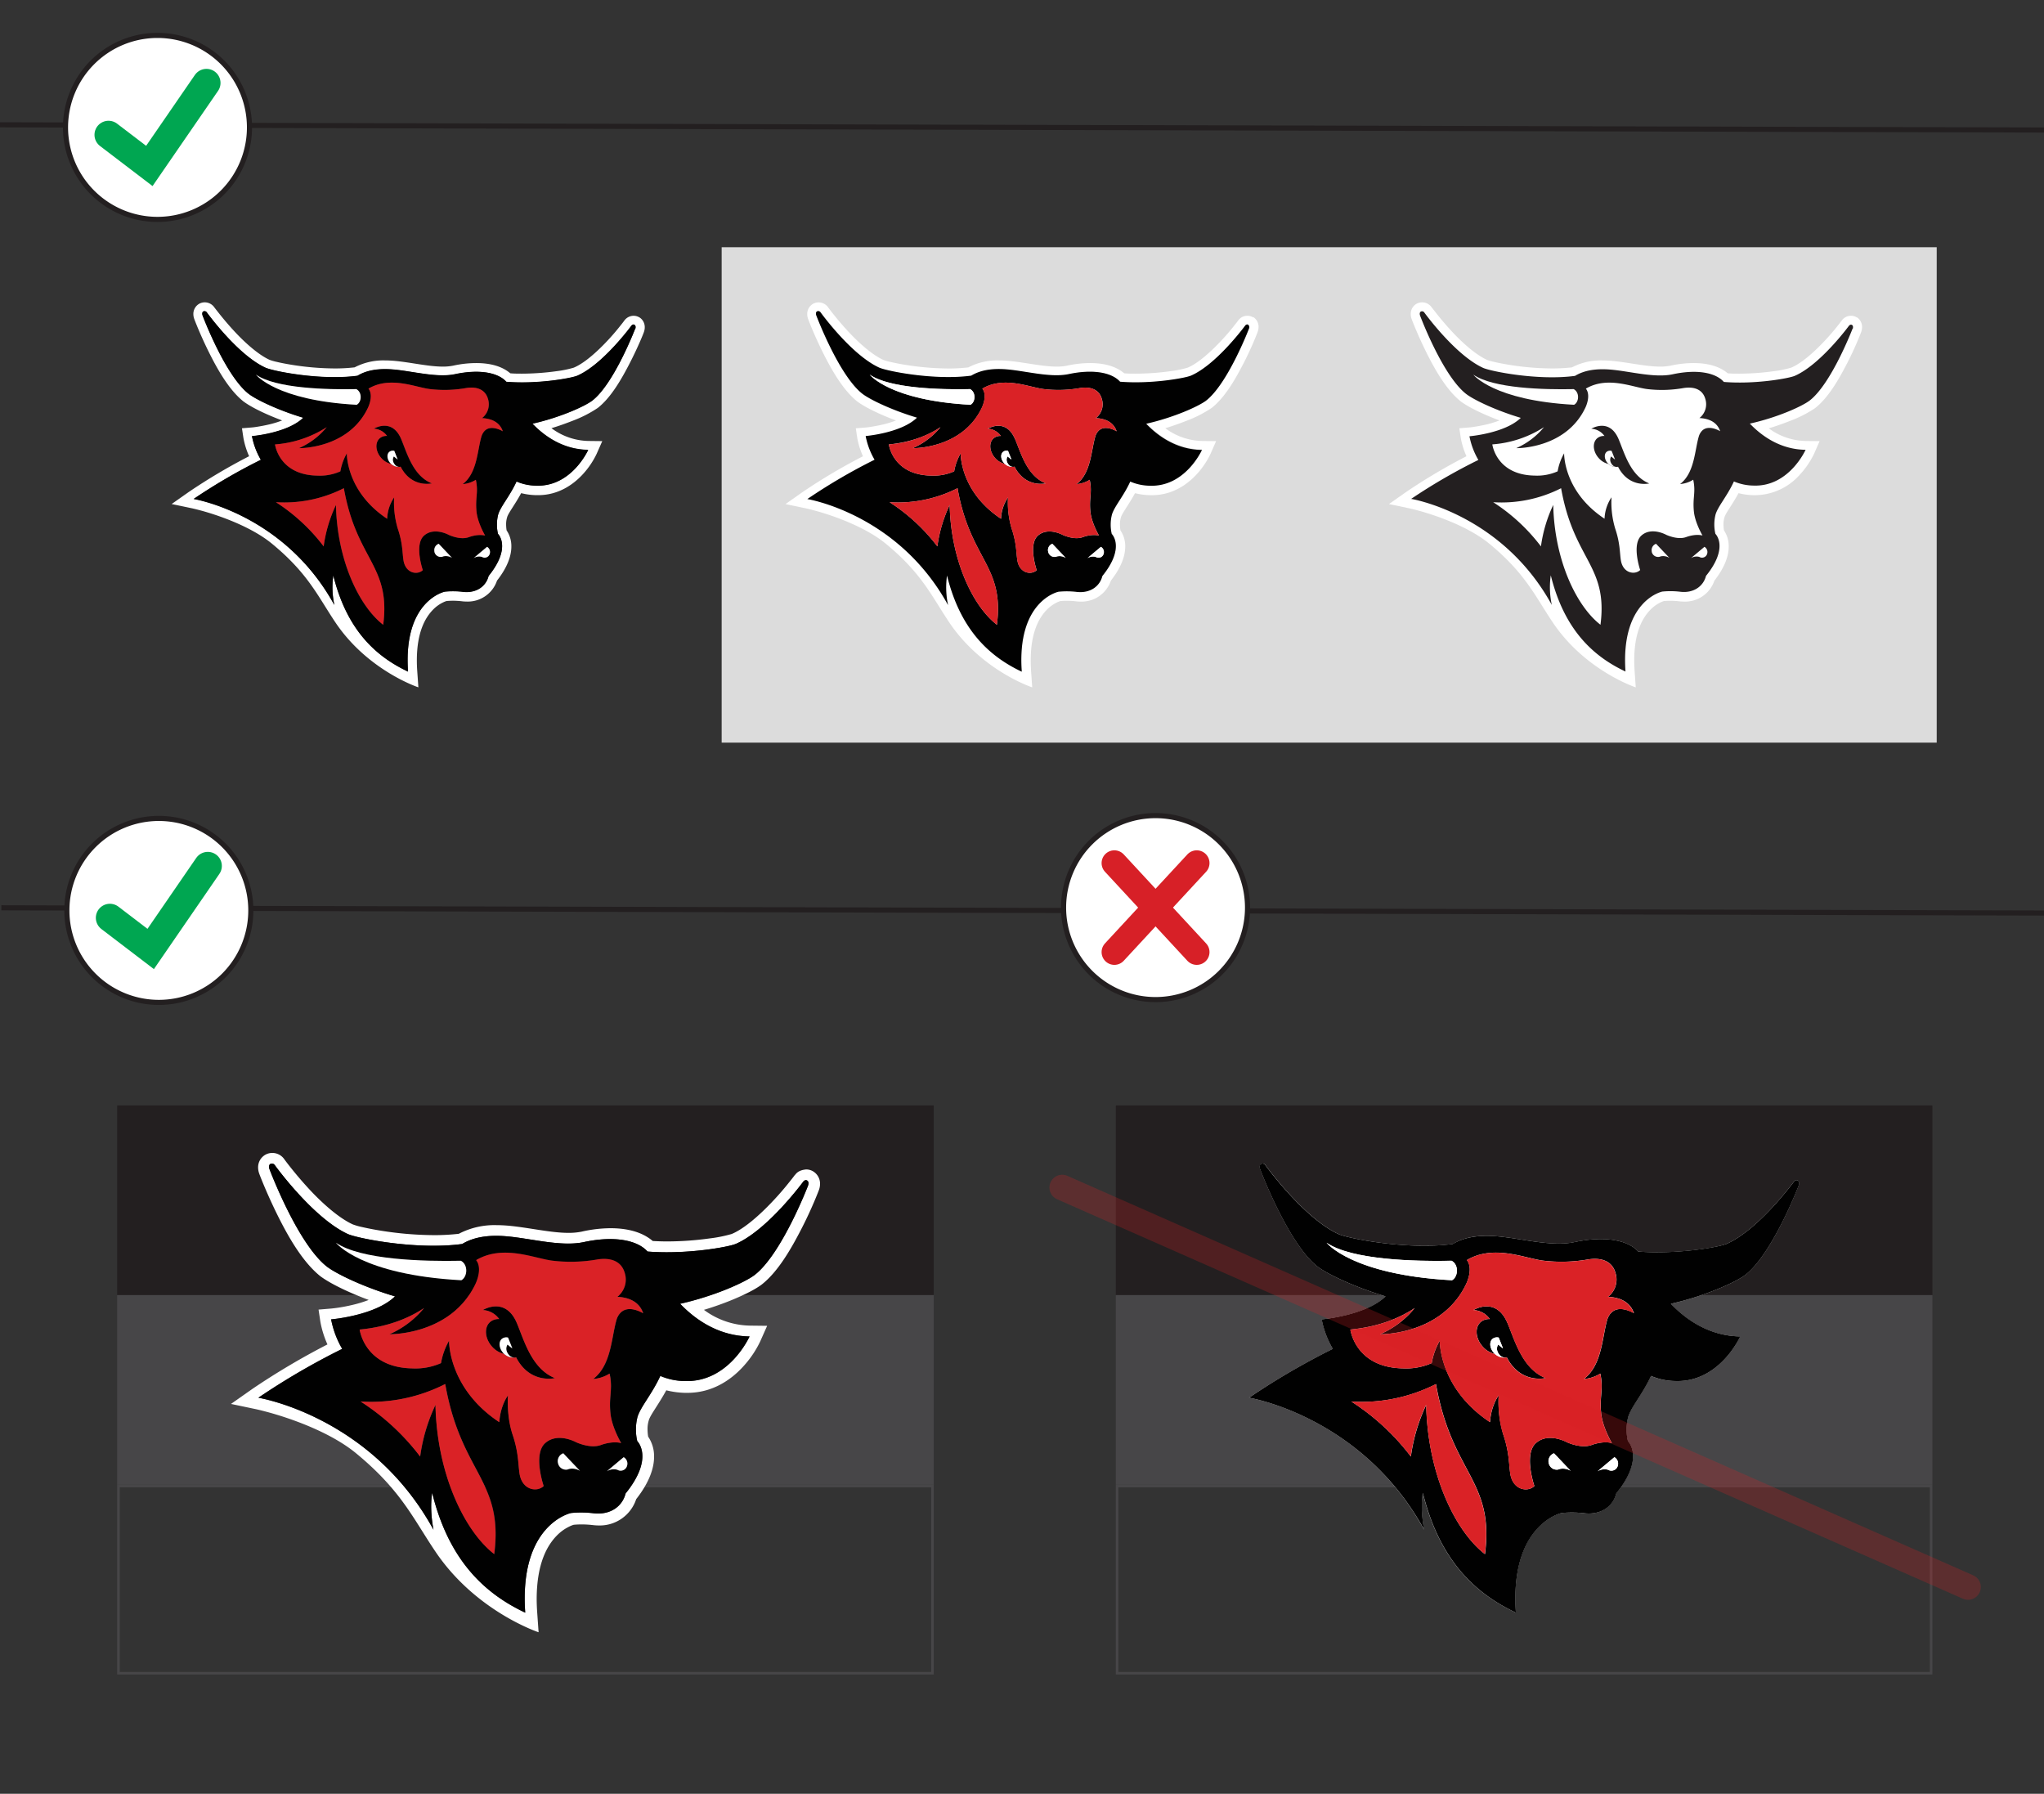 <svg id="Layer_1" data-name="Layer 1" xmlns="http://www.w3.org/2000/svg" viewBox="0 0 800 702"><rect x="0" y="0" width="800" height="702" fill="#333333" stroke="none"/><defs><style>.cls-1,.cls-13,.cls-3,.cls-7{fill:none;}.cls-1,.cls-2{stroke:#231f20;stroke-width:2px;}.cls-2,.cls-8{fill:#fff;}.cls-2{stroke-miterlimit:10;}.cls-3{stroke:#00a651;stroke-width:11px;}.cls-13,.cls-3,.cls-7{stroke-linecap:round;}.cls-4{fill:#dcdcdc;}.cls-5{fill:#231f20;}.cls-6{fill:#474648;}.cls-7{stroke:#d72027;}.cls-13,.cls-7{stroke-width:10px;}.cls-9{fill:#010101;}.cls-10{fill:#da2226;}.cls-11{fill:#e21d38;}.cls-12{fill:#cd202f;}.cls-13{stroke:#da2226;stroke-linejoin:round;opacity:0.25;}</style></defs><line class="cls-1" y1="48.84" x2="800" y2="50.88"/><path class="cls-2" d="M61.64,85.86a36,36,0,1,0-36-36,36,36,0,0,0,36,36Z"/><polyline class="cls-3" points="42.48 52.76 58.45 64.94 80.81 32.45"/><rect class="cls-4" x="282.45" y="96.75" width="475.56" height="193.88"/><rect class="cls-5" x="45.86" y="432.61" width="319.6" height="74.24"/><rect class="cls-6" x="45.86" y="506.84" width="319.6" height="74.24"/><path class="cls-6" d="M364.46,582.08v72.24H46.86V582.08h317.6m1-1H45.86v74.24h319.6V581.08Z"/><line class="cls-1" x1="0.53" y1="355.27" x2="800.53" y2="357.31"/><path class="cls-2" d="M62.17,392.29a36,36,0,1,0-36-36,36,36,0,0,0,36,36Z"/><polyline class="cls-3" points="43.01 359.19 58.98 371.38 81.33 338.88"/><path class="cls-2" d="M452.27,391.19a36,36,0,1,0-36-36,36,36,0,0,0,36,36Z"/><line class="cls-7" x1="436.15" y1="337.77" x2="468.39" y2="372.6"/><line class="cls-7" x1="468.39" y1="337.77" x2="436.15" y2="372.6"/><rect class="cls-5" x="436.72" y="432.61" width="319.6" height="74.24"/><rect class="cls-6" x="436.72" y="506.84" width="319.6" height="74.24"/><path class="cls-6" d="M755.31,582.08v72.24H437.72V582.08H755.31m1-1H436.72v74.24H756.31V581.08Z"/><path class="cls-8" d="M318.39,458.5h0a5.32,5.32,0,0,0-2.86-.84c-3.47.31-4.09,2-4.46,2.21-.11.15-.9,1.23-2.35,3-4.23,5.38-14.52,16.79-22.35,20.05a53.62,53.62,0,0,1-8.52,1.72,123.19,123.19,0,0,1-16.69,1.19c-1.9,0-3.81-.06-5.69-.17-4.08-3.49-9.86-5-16.56-5A52.4,52.4,0,0,0,227.66,482a25.47,25.47,0,0,1-5.19.48c-6.95,0-15.7-2.11-23.65-2.82-1.54-.12-3-.2-4.42-.2a30.17,30.17,0,0,0-14.83,3.38,82.5,82.5,0,0,1-9.72.53,134.71,134.71,0,0,1-20.74-1.74c-3-.48-5.54-1-7.51-1.45a24.77,24.77,0,0,1-3.49-1c-5.76-2.6-12.77-9-18-14.8-2.63-2.88-4.85-5.59-6.42-7.56s-2.43-3.17-2.43-3.17a5.7,5.7,0,0,0-4.69-2.45,5.57,5.57,0,0,0-2.65.67,5.63,5.63,0,0,0-2.9,5,7.13,7.13,0,0,0,.44,2.43c0,.08,2.81,7.46,7.08,16.09s9.88,18.45,16.77,24c3.44,2.6,10.26,6.09,19,9.34a46.43,46.43,0,0,1-6,1.86c-2.46.6-4.72,1-6.36,1.23s-2.55.3-2.55.3l-4.72.39.7,4.69a38.35,38.35,0,0,0,2.78,8.94,283.28,283.28,0,0,0-29.41,17.43l-8.34,5.86,10,2.1s1.43.31,4,1c7.54,2,24.3,7.41,35,16.25,17.75,14.63,22.34,25.65,31.17,38.67,15.81,23.3,40.22,31.33,40.22,31.33l-.55-7.79c-.13-1.87-.2-3.63-.2-5.3.05-13.91,4.14-20.88,7.81-24.67a17.5,17.5,0,0,1,5-3.63,10.19,10.19,0,0,1,1.5-.61l.19-.06c.92-.09,2-.14,3.06-.14a37.7,37.7,0,0,1,4.49.27,20.34,20.34,0,0,0,2.28.14A15,15,0,0,0,249,586.69c5.15-6.57,7-12.14,7-16.61a13.65,13.65,0,0,0-2.32-7.85,19,19,0,0,1-.24-2.89,11.38,11.38,0,0,1,.45-3.36c.46-2,3.7-6.07,6.89-11.89a33.45,33.45,0,0,0,7.35,1H269c10,0,17.25-5.26,21.74-10.15a40,40,0,0,0,6.77-9.92l2.74-6.16-6.74-.08a31.06,31.06,0,0,1-18-6.17c3.86-1.16,7.46-2.45,10.64-3.74,5.38-2.21,9.41-4.25,11.94-6.14,6.49-5.08,11.63-14.12,15.74-22.13s6.66-14.82,6.69-14.9a7.13,7.13,0,0,0,.44-2.39,5.63,5.63,0,0,0-2.56-4.8m-2.1,5.37s-10.36,27-21,35.12c-3.72,2.83-15.71,8.25-29.1,11.25,5.84,6.1,14.94,12.62,27.17,12.77,0,0-8,18-25.25,17.45a24.83,24.83,0,0,1-9.68-2c-3.33,7.22-7.68,12-8.92,16a19.85,19.85,0,0,0-.11,9.51s6.78,6.47-4.57,20.49c-1.24,5-5.93,8.5-12.51,7.74a41.23,41.23,0,0,0-8.84-.1s-20.37,4.23-17.93,39c-15.9-7.49-29.9-20.47-36.41-46.87,0,0-1.16,5.63.51,14.42C145.29,554.11,101.12,547,101.12,547a279.44,279.44,0,0,1,32.8-19.11,36.56,36.56,0,0,1-4.34-11.55s17.3-1.42,25-9c-12.52-3.74-23.12-8.91-26.69-11.69-11.52-9.06-22.45-38.17-22.45-38.17s-.53-1.45.44-2a1.34,1.34,0,0,1,1.63.46s14.93,20.7,28.6,27c3.63,1.67,26.81,6.34,44.78,3.9,3.93-2.4,9.43-3.73,17.41-3,9.52.82,21.31,4.17,30.18,2.26,11.87-2.56,20.92-.79,24.94,3.69,15.06,1.23,31.67-1.71,34.58-3,12.53-5.46,26.42-24.4,26.42-24.4s.71-.88,1.49-.38.36,1.84.36,1.84"/><path class="cls-9" d="M202.27,517.75c-4.49-10.58-13.3-5.06-13.3-5.06a8.36,8.36,0,0,1,6.41,3.53,5,5,0,0,0-3.6,1.17c-2.39,2.15-2,6.45.8,9.6a9.13,9.13,0,0,0,4.74,2.87c-2-1.86-2.32-4.61-.95-5.85a2.79,2.79,0,0,1,2.47-.55c.26.63,1.49,3.75,1.68,4.23a20.59,20.59,0,0,1-1.87-1.5c-1.41,2.29.69,4.25.93,4.46l.1.08.06,0a2.8,2.8,0,0,0,1.53.53,1.94,1.94,0,0,0,.73-.11c5.37,10.54,15.21,8.15,15.21,8.15-9.19-3.65-12.13-15-14.94-21.59"/><path class="cls-5" d="M201.2,531.31h0"/><path class="cls-9" d="M315.93,462c-.78-.5-1.5.38-1.5.38s-13.88,18.94-26.41,24.4c-2.91,1.26-19.52,4.2-34.57,3-4-4.48-13.08-6.25-24.95-3.69-8.87,1.91-20.66-1.44-30.18-2.26-8-.69-13.48.63-17.41,3-18,2.44-41.15-2.23-44.79-3.9-13.67-6.29-28.59-27-28.59-27a1.35,1.35,0,0,0-1.64-.46c-1,.5-.43,2-.43,2s10.93,29.11,22.45,38.17c3.57,2.78,14.17,7.95,26.69,11.69-7.72,7.54-25,9-25,9a36.56,36.56,0,0,0,4.34,11.55A279.44,279.44,0,0,0,101.12,547s44.17,7.16,68.55,51.66c-1.67-8.79-.51-14.42-.51-14.42,6.51,26.4,20.51,39.38,36.41,46.87-2.44-34.73,17.93-39,17.93-39a41.23,41.23,0,0,1,8.84.1c6.58.76,11.27-2.71,12.51-7.74,11.35-14,4.57-20.49,4.57-20.49a19.85,19.85,0,0,1,.11-9.51c1.24-4,5.59-8.8,8.92-16a25,25,0,0,0,9.68,2C285.35,541,293.38,523,293.38,523c-12.23-.15-21.32-6.67-27.17-12.77,13.39-3,25.38-8.42,29.1-11.25,10.62-8.13,21-35.12,21-35.12s.48-1.31-.36-1.84M131.47,486.34c9.74,6.71,34.32,7.36,48.92,7.05,2.92,1.57,2.62,6.28.18,7.63-39.35-2.12-49.1-14.68-49.1-14.68m62,121.87c-11.58-8.94-22.43-31.2-23-58.39a68.78,68.78,0,0,0-6,20.2,90.6,90.6,0,0,0-23.27-21.52,64,64,0,0,0,33.09-6.84c6.21,35.19,22.91,37.51,19.19,66.55m29.26-33.33a4.26,4.26,0,0,1-.63.22,3.18,3.18,0,0,1-3.68-2.59,3.25,3.25,0,0,1,2.08-3.76l6.52,6.87a5.76,5.76,0,0,0-4.29-.74m22.75-1.34a2.58,2.58,0,0,1-3.24,1.9,2.54,2.54,0,0,1-.58-.25,5.13,5.13,0,0,0-4.13.61l6.6-5.53a2.88,2.88,0,0,1,1.35,3.27M242.64,514a6.86,6.86,0,0,0-1.32,2.47c-2,6.9-2,17.77-9.12,23.18a13.92,13.92,0,0,0,6.41-2.11c1.35,6.26-.36,8.63.33,15.51.54,5.53,4.2,11.68,4.2,11.68s-3.08-1-8,.78c-4.14,1.49-9.67-1.13-9.67-1.13s-7.17-4-12.06.36-.6,16.81-.6,16.81c-2.53,2.49-8.37,1.69-9.42-4.76-.59-3.61-.34-8.28-2.75-15.39a44.2,44.2,0,0,1-1.8-15.29s-2.92,3.68-3.4,10.43c-20.11-13.32-19.65-31.89-19.65-31.89a27,27,0,0,0-3.16,8.79,24.79,24.79,0,0,1-11.28,2.06c-18.7-.34-20.55-15.2-20.55-15.2,11.42-1.08,19.57-4.66,25.18-8.4a36.19,36.19,0,0,1-13.53,10.24s24.09.5,33.68-19.71c.19-.38,2.85-6,.25-9.3,10.55-6.24,22.71-.67,29.84.21a60.43,60.43,0,0,0,17.77-.5c6.13-.88,9.47,1.43,10.56,5.3a8.53,8.53,0,0,1-2.92,9.37c3.8.17,8.47,1.45,10.14,6.41,0,0-5.93-3.71-9.09.08"/><path class="cls-10" d="M241.59,507.53a8.53,8.53,0,0,0,2.92-9.37c-1.09-3.87-4.43-6.18-10.55-5.3a60.52,60.52,0,0,1-17.78.5c-7.13-.88-19.29-6.45-29.83-.21,2.59,3.32-.07,8.91-.26,9.3-9.59,20.2-33.68,19.71-33.68,19.71a36.19,36.19,0,0,0,13.53-10.24c-5.61,3.74-13.76,7.32-25.18,8.41,0,0,1.85,14.85,20.55,15.19a24.79,24.79,0,0,0,11.28-2.06,27,27,0,0,1,3.16-8.79s-.46,18.57,19.65,31.9c.48-6.76,3.4-10.44,3.4-10.44s-.62,8.19,1.8,15.29,2.16,11.78,2.75,15.39c1.05,6.45,6.89,7.25,9.42,4.76,0,0-4.3-12.47.6-16.81s12.06-.36,12.06-.36,5.52,2.63,9.67,1.13c5-1.78,8-.78,8-.78s-3.66-6.15-4.2-11.68c-.68-6.88,1-9.25-.33-15.51a13.92,13.92,0,0,1-6.41,2.11c7.07-5.4,7.09-16.28,9.12-23.17a6.68,6.68,0,0,1,1.32-2.48c3.16-3.78,9.09-.08,9.09-.08-1.67-5-6.33-6.24-10.14-6.41M202,531.19a1.94,1.94,0,0,1-.73.11h-.21a5.59,5.59,0,0,1-3.74-1.44,9.13,9.13,0,0,1-4.74-2.87c-2.82-3.15-3.19-7.44-.8-9.6a5,5,0,0,1,3.6-1.17,8.38,8.38,0,0,0-6.42-3.53s8.82-5.52,13.31,5.06c2.8,6.61,5.75,17.94,14.94,21.59,0,0-9.84,2.39-15.21-8.15"/><path class="cls-11" d="M199.68,530.73l.06,0-.06,0"/><path class="cls-10" d="M141.15,548.5A90.6,90.6,0,0,1,164.42,570a68.78,68.78,0,0,1,6-20.2c.59,27.19,11.44,49.45,23,58.39,3.72-29-13-31.36-19.19-66.55a64,64,0,0,1-33.09,6.84"/><path class="cls-8" d="M180.39,493.39c-14.6.31-39.18-.34-48.92-7.05,0,0,9.75,12.56,49.1,14.68,2.44-1.35,2.74-6.07-.18-7.63"/><path class="cls-8" d="M218.38,572.51a3.17,3.17,0,0,0,3.68,2.59,4.26,4.26,0,0,0,.63-.22,5.75,5.75,0,0,1,4.29.74l-6.52-6.87a3.25,3.25,0,0,0-2.08,3.76"/><path class="cls-8" d="M244.09,570.27l-6.6,5.53a5.13,5.13,0,0,1,4.13-.61,3.08,3.08,0,0,0,.58.26,2.59,2.59,0,0,0,3.24-1.92,2.88,2.88,0,0,0-1.35-3.26"/><path class="cls-8" d="M199.68,530.73l-.1-.08c-.23-.21-2.34-2.16-.93-4.46a20.59,20.59,0,0,0,1.87,1.5c-.19-.48-1.42-3.6-1.68-4.23a2.79,2.79,0,0,0-2.47.55c-1.37,1.24-1,4,.95,5.85a5.59,5.59,0,0,0,3.74,1.44h.21a2.8,2.8,0,0,1-1.53-.53l-.06,0"/><path class="cls-8" d="M704,463.87s-10.36,27-21,35.12c-3.72,2.83-15.71,8.25-29.1,11.25,5.85,6.1,14.94,12.62,27.17,12.77,0,0-8,18-25.25,17.45a24.77,24.77,0,0,1-9.67-2c-3.34,7.22-7.69,12-8.92,16a19.77,19.77,0,0,0-.12,9.51s6.78,6.47-4.57,20.49c-1.24,5-5.93,8.5-12.5,7.74a41.33,41.33,0,0,0-8.85-.1s-20.36,4.23-17.92,39c-15.91-7.49-29.9-20.47-36.42-46.87,0,0-1.16,5.63.51,14.42C533,554.11,488.86,547,488.86,547a279.12,279.12,0,0,1,32.81-19.11,36.26,36.26,0,0,1-4.34-11.55s17.29-1.42,25-9c-12.51-3.74-23.12-8.91-26.68-11.69-11.52-9.06-22.46-38.17-22.46-38.17s-.53-1.45.44-2a1.34,1.34,0,0,1,1.63.46s14.93,20.7,28.6,27c3.63,1.67,26.81,6.34,44.78,3.9,3.93-2.4,9.43-3.73,17.41-3,9.52.82,21.32,4.17,30.19,2.26,11.86-2.56,20.91-.79,24.94,3.69,15,1.23,31.66-1.71,34.57-3,12.53-5.46,26.42-24.4,26.42-24.4s.71-.88,1.49-.38.36,1.84.36,1.84"/><path class="cls-9" d="M590,517.75c-4.49-10.58-13.3-5.06-13.3-5.06a8.36,8.36,0,0,1,6.41,3.53,5,5,0,0,0-3.6,1.17c-2.39,2.15-2,6.45.8,9.6a9.16,9.16,0,0,0,4.74,2.87c-2-1.86-2.32-4.61-.95-5.85a2.8,2.8,0,0,1,2.47-.55c.26.63,1.49,3.75,1.68,4.23a20.59,20.59,0,0,1-1.87-1.5c-1.41,2.29.7,4.25.93,4.46l.1.08.06,0a2.83,2.83,0,0,0,1.53.53,1.91,1.91,0,0,0,.73-.11c5.38,10.54,15.21,8.15,15.21,8.15-9.19-3.65-12.13-15-14.94-21.59"/><path class="cls-5" d="M588.94,531.31h0"/><path class="cls-9" d="M703.67,462c-.78-.5-1.49.38-1.49.38s-13.89,18.94-26.42,24.4c-2.91,1.26-19.52,4.2-34.57,3-4-4.48-13.08-6.25-25-3.69-8.86,1.91-20.66-1.44-30.18-2.26-8-.69-13.48.63-17.41,3-18,2.44-41.15-2.23-44.78-3.9-13.67-6.29-28.6-27-28.6-27a1.34,1.34,0,0,0-1.63-.46c-1,.5-.44,2-.44,2s10.94,29.11,22.46,38.17c3.56,2.78,14.17,7.95,26.68,11.69-7.72,7.54-25,9-25,9a36.45,36.45,0,0,0,4.35,11.55A279.12,279.12,0,0,0,488.86,547s44.17,7.16,68.55,51.66c-1.67-8.79-.51-14.42-.51-14.42,6.52,26.4,20.51,39.38,36.41,46.87-2.43-34.73,17.94-39,17.94-39a41.24,41.24,0,0,1,8.84.1c6.57.76,11.26-2.71,12.5-7.74,11.35-14,4.57-20.49,4.57-20.49a19.77,19.77,0,0,1,.12-9.51c1.24-4,5.58-8.8,8.92-16a25,25,0,0,0,9.67,2C673.09,541,681.12,523,681.12,523c-12.22-.15-21.32-6.67-27.17-12.77,13.39-3,25.38-8.42,29.1-11.25,10.62-8.13,21-35.12,21-35.12s.48-1.31-.36-1.84M519.21,486.34c9.74,6.71,34.32,7.36,48.92,7.05,2.92,1.57,2.62,6.28.18,7.63-39.34-2.12-49.1-14.68-49.1-14.68m62,121.87c-11.58-8.94-22.43-31.2-23-58.39a68.78,68.78,0,0,0-6,20.2,90.6,90.6,0,0,0-23.27-21.52,64.06,64.06,0,0,0,33.1-6.84c6.2,35.19,22.91,37.51,19.18,66.55m29.26-33.33a4.26,4.26,0,0,1-.63.22,3.18,3.18,0,0,1-3.68-2.59,3.26,3.26,0,0,1,2.08-3.76l6.52,6.87a5.75,5.75,0,0,0-4.29-.74m22.75-1.34a2.58,2.58,0,0,1-3.24,1.9,2.74,2.74,0,0,1-.58-.25,5.13,5.13,0,0,0-4.13.61l6.6-5.53a2.88,2.88,0,0,1,1.35,3.27M630.38,514a6.86,6.86,0,0,0-1.32,2.47c-2,6.9-2,17.77-9.11,23.18a13.87,13.87,0,0,0,6.4-2.11c1.35,6.26-.35,8.63.33,15.51.55,5.53,4.2,11.68,4.2,11.68s-3.08-1-8,.78c-4.14,1.49-9.67-1.13-9.67-1.13s-7.16-4-12.06.36-.6,16.81-.6,16.81c-2.53,2.49-8.37,1.69-9.42-4.76-.58-3.61-.34-8.28-2.75-15.39a44.2,44.2,0,0,1-1.8-15.29s-2.92,3.68-3.4,10.43c-20.1-13.32-19.65-31.89-19.65-31.89a27,27,0,0,0-3.16,8.79,24.76,24.76,0,0,1-11.28,2.06c-18.7-.34-20.55-15.2-20.55-15.2,11.42-1.08,19.57-4.66,25.18-8.4a36.11,36.11,0,0,1-13.53,10.24s24.09.5,33.69-19.71c.18-.38,2.84-6,.25-9.3,10.54-6.24,22.7-.67,29.83.21a60.52,60.52,0,0,0,17.78-.5c6.13-.88,9.46,1.43,10.55,5.3a8.53,8.53,0,0,1-2.92,9.37c3.81.17,8.47,1.45,10.15,6.41,0,0-5.94-3.71-9.1.08"/><path class="cls-10" d="M629.33,507.53a8.53,8.53,0,0,0,2.92-9.37c-1.09-3.87-4.43-6.18-10.55-5.3a60.52,60.52,0,0,1-17.78.5c-7.13-.88-19.29-6.45-29.83-.21,2.59,3.32-.07,8.91-.25,9.3-9.6,20.2-33.69,19.71-33.69,19.71a36.11,36.11,0,0,0,13.53-10.24c-5.61,3.74-13.76,7.32-25.18,8.41,0,0,1.85,14.85,20.55,15.19a24.76,24.76,0,0,0,11.28-2.06,27,27,0,0,1,3.16-8.79s-.46,18.57,19.65,31.9c.48-6.76,3.4-10.44,3.4-10.44s-.62,8.19,1.8,15.29,2.17,11.78,2.75,15.39c1,6.45,6.89,7.25,9.42,4.76,0,0-4.29-12.47.6-16.81s12.06-.36,12.06-.36,5.53,2.63,9.67,1.13c5-1.78,8-.78,8-.78s-3.65-6.15-4.2-11.68c-.68-6.88,1-9.25-.33-15.51a13.87,13.87,0,0,1-6.4,2.11c7.06-5.4,7.08-16.28,9.11-23.17a6.85,6.85,0,0,1,1.32-2.48c3.16-3.78,9.1-.08,9.1-.08-1.68-5-6.34-6.24-10.15-6.41m-39.59,23.66a1.91,1.91,0,0,1-.73.11h-.21a5.54,5.54,0,0,1-3.73-1.44,9.15,9.15,0,0,1-4.75-2.87c-2.82-3.15-3.19-7.44-.79-9.6a5,5,0,0,1,3.59-1.17,8.36,8.36,0,0,0-6.41-3.53s8.81-5.52,13.3,5.06c2.81,6.61,5.75,17.94,14.94,21.59,0,0-9.84,2.39-15.21-8.15"/><path class="cls-11" d="M587.42,530.73l.06,0-.06,0"/><path class="cls-10" d="M528.89,548.5A90.6,90.6,0,0,1,552.16,570a68.78,68.78,0,0,1,6-20.2c.59,27.19,11.44,49.45,23,58.39,3.73-29-13-31.36-19.18-66.55a64.06,64.06,0,0,1-33.1,6.84"/><path class="cls-8" d="M568.13,493.39c-14.6.31-39.18-.34-48.92-7.05,0,0,9.76,12.56,49.1,14.68,2.44-1.35,2.74-6.07-.18-7.63"/><path class="cls-8" d="M606.12,572.51a3.18,3.18,0,0,0,3.68,2.59,4.26,4.26,0,0,0,.63-.22,5.74,5.74,0,0,1,4.29.74l-6.52-6.87a3.26,3.26,0,0,0-2.08,3.76"/><path class="cls-8" d="M631.83,570.27l-6.6,5.53a5.13,5.13,0,0,1,4.13-.61,3.4,3.4,0,0,0,.58.26,2.59,2.59,0,0,0,3.24-1.92,2.88,2.88,0,0,0-1.35-3.26"/><path class="cls-8" d="M587.42,530.73l-.1-.08c-.23-.21-2.34-2.16-.93-4.46a20.59,20.59,0,0,0,1.87,1.5c-.19-.48-1.42-3.6-1.68-4.23a2.8,2.8,0,0,0-2.47.55c-1.37,1.24-1,4,1,5.85a5.54,5.54,0,0,0,3.73,1.44H589a2.83,2.83,0,0,1-1.53-.53l-.06,0"/><path class="cls-8" d="M250.31,124.25h0a4.41,4.41,0,0,0-2.29-.67,4.49,4.49,0,0,0-3.59,1.78c-.09.12-.72,1-1.89,2.43-3.39,4.33-11.65,13.48-18,16.1a41.83,41.83,0,0,1-6.84,1.39,100.61,100.61,0,0,1-13.4.95c-1.53,0-3.07,0-4.58-.14-3.27-2.8-7.91-4-13.3-4a42,42,0,0,0-9,1,20.19,20.19,0,0,1-4.16.38c-5.59,0-12.61-1.69-19-2.26-1.24-.1-2.41-.16-3.55-.16a24.25,24.25,0,0,0-11.91,2.71,65.71,65.71,0,0,1-7.81.43,108.34,108.34,0,0,1-16.66-1.4c-2.37-.38-4.45-.79-6-1.16a20.36,20.36,0,0,1-2.8-.8c-4.63-2.09-10.26-7.26-14.46-11.9-2.11-2.31-3.9-4.48-5.16-6.06s-2-2.55-2-2.55a4.56,4.56,0,0,0-3.77-2,4.43,4.43,0,0,0-2.12.53,4.58,4.58,0,0,0-2.34,4,5.6,5.6,0,0,0,.36,2c0,.06,2.25,6,5.69,12.92s7.93,14.82,13.47,19.27c2.76,2.09,8.23,4.89,15.22,7.5a37.46,37.46,0,0,1-4.81,1.5c-2,.48-3.8.79-5.11,1s-2,.25-2,.25l-3.8.31.57,3.77a31,31,0,0,0,2.23,7.17,226.93,226.93,0,0,0-23.62,14l-6.7,4.71,8,1.68s1.15.25,3.17.79c6.06,1.6,19.52,6,28.09,13.05,14.27,11.75,17.95,20.6,25,31.06,12.7,18.71,32.31,25.16,32.31,25.16l-.44-6.26c-.11-1.5-.16-2.91-.16-4.25,0-11.17,3.32-16.77,6.27-19.82a13.94,13.94,0,0,1,4-2.91,8,8,0,0,1,1.2-.49l.16-.05c.73-.07,1.56-.11,2.45-.11a30.65,30.65,0,0,1,3.61.21,14.7,14.7,0,0,0,1.83.11,12.06,12.06,0,0,0,11.86-8.21c4.14-5.28,5.61-9.75,5.61-13.34a11,11,0,0,0-1.86-6.31,15,15,0,0,1-.19-2.32,9,9,0,0,1,.36-2.69c.36-1.62,3-4.88,5.53-9.56a26.18,26.18,0,0,0,5.91.79h.73c8,0,13.85-4.23,17.46-8.15a32.32,32.32,0,0,0,5.43-8l2.21-5-5.42-.06a25,25,0,0,1-14.47-5c3.1-.93,6-2,8.55-3a47.38,47.38,0,0,0,9.59-4.93c5.21-4.09,9.34-11.35,12.64-17.78S252,130.1,252,130a5.48,5.48,0,0,0,.35-1.92,4.53,4.53,0,0,0-2.05-3.86m-1.69,4.32s-8.32,21.68-16.85,28.21c-3,2.27-12.62,6.62-23.37,9,4.69,4.9,12,10.13,21.82,10.25,0,0-6.45,14.46-20.28,14a20.1,20.1,0,0,1-7.77-1.62c-2.68,5.8-6.17,9.63-7.17,12.86a16,16,0,0,0-.09,7.64s5.45,5.2-3.67,16.46c-1,4-4.76,6.82-10,6.21a33.41,33.41,0,0,0-7.11-.07s-16.36,3.39-14.4,31.29c-12.77-6-24-16.45-29.25-37.65a32.76,32.76,0,0,0,.41,11.59c-19.58-35.75-55.06-41.5-55.06-41.5A224.17,224.17,0,0,1,102.14,180a29.26,29.26,0,0,1-3.48-9.27s13.89-1.15,20.09-7.2c-10-3-18.57-7.16-21.43-9.39-9.26-7.28-18-30.66-18-30.66s-.42-1.16.35-1.57a1.08,1.08,0,0,1,1.31.38s12,16.62,23,21.67c2.92,1.34,21.54,5.09,36,3.14,3.16-1.94,7.58-3,14-2.45,7.65.66,17.13,3.35,24.25,1.81,9.53-2,16.8-.63,20,3,12.09,1,25.43-1.37,27.78-2.39,10.06-4.38,21.21-19.6,21.21-19.6s.58-.7,1.2-.3.29,1.48.29,1.48"/><path class="cls-9" d="M157,171.85c-3.61-8.5-10.69-4.06-10.69-4.06a6.74,6.74,0,0,1,5.16,2.83,4,4,0,0,0-2.89.94c-1.93,1.73-1.63,5.18.63,7.71a7.27,7.27,0,0,0,3.82,2.3c-1.6-1.49-1.87-3.7-.77-4.69a2.26,2.26,0,0,1,2-.45l1.34,3.4s-.93-.66-1.5-1.2c-1.13,1.84.56,3.41.75,3.58l.08.06,0,0a2.19,2.19,0,0,0,1.24.43,1.51,1.51,0,0,0,.58-.08c4.32,8.46,12.22,6.54,12.22,6.54-7.38-2.93-9.75-12-12-17.34"/><path class="cls-5" d="M156.18,182.73a.4.4,0,0,1-.11,0,.4.4,0,0,0,.11,0"/><path class="cls-9" d="M248.33,127.09c-.62-.4-1.2.3-1.2.3S236,142.61,225.92,147c-2.35,1-15.68,3.38-27.77,2.39-3.24-3.6-10.51-5-20-3-7.12,1.53-16.6-1.16-24.24-1.82-6.41-.55-10.83.51-14,2.45-14.43,1.95-33-1.8-36-3.14-11-5-23-21.67-23-21.67a1.08,1.08,0,0,0-1.31-.38c-.77.41-.35,1.57-.35,1.57s8.78,23.38,18,30.66c2.86,2.23,11.38,6.39,21.43,9.39-6.2,6.05-20.09,7.2-20.09,7.2a29.26,29.26,0,0,0,3.48,9.27A224.17,224.17,0,0,0,75.79,195.3s35.48,5.75,55.06,41.5a32.76,32.76,0,0,1-.41-11.59c5.24,21.2,16.48,31.63,29.25,37.65-2-27.9,14.41-31.29,14.41-31.29a33.22,33.22,0,0,1,7.09.07c5.29.61,9.05-2.17,10.05-6.21,9.12-11.26,3.67-16.45,3.67-16.45a16.06,16.06,0,0,1,.09-7.65c1-3.23,4.49-7.06,7.17-12.86a20.1,20.1,0,0,0,7.77,1.62c13.83.44,20.28-14,20.28-14-9.82-.12-17.13-5.35-21.83-10.25,10.76-2.42,20.39-6.77,23.38-9,8.53-6.53,16.85-28.21,16.85-28.21s.39-1-.29-1.48M100.17,146.62c7.83,5.39,27.57,5.91,39.3,5.66,2.34,1.26,2.1,5.05.14,6.13-31.6-1.7-39.44-11.79-39.44-11.79m49.77,97.88c-9.31-7.18-18-25.05-18.49-46.89a55.27,55.27,0,0,0-4.81,16.22A73,73,0,0,0,108,196.54a51.47,51.47,0,0,0,26.58-5.48c5,28.26,18.4,30.12,15.41,53.44m23.5-26.76a3,3,0,0,1-.5.17,2.54,2.54,0,0,1-3-2.08,2.61,2.61,0,0,1,1.67-3l5.23,5.52a4.55,4.55,0,0,0-3.44-.59m18.27-1.09a2.07,2.07,0,0,1-2.6,1.54,2.15,2.15,0,0,1-.46-.21,4.15,4.15,0,0,0-3.33.49l5.31-4.44a2.32,2.32,0,0,1,1.08,2.62m-2.25-47.8a5.64,5.64,0,0,0-1.05,2c-1.63,5.54-1.65,14.27-7.33,18.61a11.13,11.13,0,0,0,5.15-1.69c1.08,5-.29,6.93.26,12.45.44,4.45,3.38,9.39,3.38,9.39s-2.48-.81-6.46.63c-3.33,1.19-7.77-.91-7.77-.91s-5.75-3.18-9.69.29-.48,13.5-.48,13.5c-2,2-6.72,1.36-7.56-3.83-.47-2.9-.27-6.64-2.21-12.36a35.37,35.37,0,0,1-1.45-12.28,16.17,16.17,0,0,0-2.73,8.38c-16.15-10.7-15.78-25.61-15.78-25.61a21.4,21.4,0,0,0-2.54,7.05,19.84,19.84,0,0,1-9.06,1.66c-15-.27-16.51-12.2-16.51-12.2a43.37,43.37,0,0,0,20.23-6.75A29.25,29.25,0,0,1,117,175.39s19.35.4,27.06-15.83c.15-.31,2.28-4.8.2-7.47,8.47-5,18.24-.54,24,.17a48.59,48.59,0,0,0,14.28-.41c4.92-.7,7.6,1.15,8.48,4.26a6.86,6.86,0,0,1-2.35,7.53c3.06.13,6.8,1.17,8.15,5.15,0,0-4.77-3-7.31.06"/><path class="cls-10" d="M188.62,163.64a6.86,6.86,0,0,0,2.35-7.53c-.88-3.11-3.56-5-8.48-4.26a48.59,48.59,0,0,1-14.28.41c-5.72-.71-15.49-5.19-24-.17,2.08,2.67-.05,7.16-.2,7.47C136.34,175.79,117,175.39,117,175.39a29.25,29.25,0,0,0,10.87-8.22,43.37,43.37,0,0,1-20.23,6.75s1.49,11.93,16.51,12.2a19.84,19.84,0,0,0,9.06-1.66,21.52,21.52,0,0,1,2.54-7.05s-.37,14.91,15.78,25.61a16.17,16.17,0,0,1,2.73-8.38,35.57,35.57,0,0,0,1.44,12.29c1.95,5.71,1.75,9.45,2.22,12.36.84,5.18,5.53,5.82,7.56,3.82,0,0-3.45-10,.48-13.5s9.69-.29,9.69-.29,4.44,2.11,7.77.91c4-1.44,6.46-.63,6.46-.63s-2.94-4.94-3.38-9.39c-.55-5.52.82-7.42-.26-12.45a11.36,11.36,0,0,1-5.15,1.7c5.68-4.35,5.7-13.08,7.33-18.62a5.77,5.77,0,0,1,1.05-2c2.54-3,7.31-.06,7.31-.06-1.35-4-5.09-5-8.15-5.15m-31.8,19a1.53,1.53,0,0,1-.59.08h0s-.05,0-.07,0h-.11a4.43,4.43,0,0,1-3-1.16,7.2,7.2,0,0,1-3.81-2.3c-2.27-2.53-2.57-6-.64-7.71a4,4,0,0,1,2.88-.94,6.74,6.74,0,0,0-5.15-2.84s7.08-4.43,10.69,4.07c2.25,5.31,4.62,14.41,12,17.34,0,0-7.9,1.92-12.22-6.54"/><path class="cls-11" d="M155,182.27l0,0,0,0"/><path class="cls-10" d="M108,196.54a73.15,73.15,0,0,1,18.69,17.29,55.27,55.27,0,0,1,4.81-16.22c.47,21.84,9.18,39.71,18.49,46.89,3-23.32-10.42-25.18-15.41-53.44A51.47,51.47,0,0,1,108,196.54"/><path class="cls-8" d="M139.47,152.28c-11.73.25-31.47-.27-39.3-5.66,0,0,7.84,10.09,39.44,11.79,2-1.09,2.2-4.87-.14-6.13"/><path class="cls-8" d="M170,215.83a2.54,2.54,0,0,0,3,2.08,3,3,0,0,0,.5-.17,4.55,4.55,0,0,1,3.44.59l-5.23-5.52a2.61,2.61,0,0,0-1.67,3"/><path class="cls-8" d="M190.63,214l-5.3,4.44a4.11,4.11,0,0,1,3.32-.49,1.75,1.75,0,0,0,.46.21,2.07,2.07,0,0,0,2.6-1.54,2.32,2.32,0,0,0-1.08-2.62"/><path class="cls-8" d="M155,182.27l-.08-.06c-.19-.17-1.88-1.74-.75-3.58.57.54,1.5,1.19,1.5,1.2l-1.34-3.4a2.26,2.26,0,0,0-2,.45c-1.1,1-.83,3.2.77,4.69a4.44,4.44,0,0,0,3,1.16h.11s0,0,.07,0h0a2.19,2.19,0,0,1-1.22-.43l0,0"/><path class="cls-8" d="M490.54,124.25h0a4.41,4.41,0,0,0-5.88,1.11c-.09.12-.73,1-1.89,2.43-3.4,4.33-11.66,13.48-17.95,16.1a42.09,42.09,0,0,1-6.85,1.39,100.48,100.48,0,0,1-13.4.95c-1.52,0-3.06,0-4.57-.14-3.28-2.8-7.92-4-13.3-4a41.87,41.87,0,0,0-9,1,20.29,20.29,0,0,1-4.17.38c-5.58,0-12.61-1.69-19-2.26-1.23-.1-2.41-.16-3.54-.16A24.3,24.3,0,0,0,379,143.78a65.54,65.54,0,0,1-7.8.43,108.23,108.23,0,0,1-16.66-1.4c-2.37-.38-4.45-.79-6-1.16a20.77,20.77,0,0,1-2.81-.8c-4.62-2.09-10.26-7.26-14.45-11.9-2.12-2.31-3.9-4.48-5.16-6.06s-1.95-2.55-1.95-2.55a4.59,4.59,0,0,0-3.77-2,4.5,4.5,0,0,0-2.13.53,4.55,4.55,0,0,0-2.33,4,5.36,5.36,0,0,0,.36,2c0,.06,2.25,6,5.69,12.92s7.93,14.82,13.46,19.27c2.77,2.09,8.24,4.89,15.23,7.5a37.59,37.59,0,0,1-4.82,1.5c-2,.48-3.79.79-5.1,1s-2,.25-2,.25l-3.8.31.56,3.77a30.76,30.76,0,0,0,2.24,7.17,225.61,225.61,0,0,0-23.62,14l-6.7,4.71,8,1.68s1.16.25,3.18.79c6.06,1.6,19.51,6,28.09,13.05,14.26,11.75,17.95,20.6,25,31.06C384.41,262.55,404,269,404,269l-.44-6.26c-.1-1.5-.15-2.91-.15-4.25,0-11.17,3.32-16.77,6.26-19.82a14.22,14.22,0,0,1,4-2.91,8,8,0,0,1,1.21-.49l.15-.05c.74-.07,1.57-.11,2.46-.11a30.49,30.49,0,0,1,3.6.21,14.85,14.85,0,0,0,1.84.11,12.06,12.06,0,0,0,11.86-8.21c4.14-5.28,5.61-9.75,5.61-13.34a11,11,0,0,0-1.86-6.31,14.82,14.82,0,0,1-.2-2.32,9.31,9.31,0,0,1,.36-2.69c.37-1.62,3-4.88,5.53-9.56a26.26,26.26,0,0,0,5.91.79h.73c8,0,13.86-4.23,17.47-8.15a32.32,32.32,0,0,0,5.43-8l2.2-5-5.41-.06a25,25,0,0,1-14.48-5c3.1-.93,6-2,8.55-3a47.11,47.11,0,0,0,9.59-4.93c5.22-4.09,9.35-11.35,12.65-17.78s5.34-11.9,5.37-12a5.74,5.74,0,0,0,.35-1.92,4.52,4.52,0,0,0-2.06-3.86m-1.68,4.32s-8.33,21.68-16.85,28.21c-3,2.27-12.63,6.62-23.38,9,4.7,4.9,12,10.13,21.82,10.25,0,0-6.44,14.46-20.27,14a20.16,20.16,0,0,1-7.78-1.62c-2.67,5.8-6.17,9.63-7.16,12.86a15.87,15.87,0,0,0-.09,7.64s5.44,5.2-3.67,16.46c-1,4-4.77,6.82-10.05,6.21a33.31,33.31,0,0,0-7.1-.07S398,235,399.93,262.86c-12.77-6-24-16.45-29.25-37.65a32.76,32.76,0,0,0,.41,11.59C351.51,201.05,316,195.3,316,195.3A224.17,224.17,0,0,1,342.38,180a29.15,29.15,0,0,1-3.49-9.27s13.9-1.15,20.09-7.2c-10.05-3-18.57-7.16-21.43-9.39-9.25-7.28-18-30.66-18-30.66s-.43-1.16.35-1.57a1.08,1.08,0,0,1,1.31.38s12,16.62,23,21.67c2.92,1.34,21.53,5.09,36,3.14,3.16-1.94,7.57-3,14-2.45,7.65.66,17.12,3.35,24.25,1.81,9.53-2,16.8-.63,20,3,12.09,1,25.43-1.37,27.77-2.39,10.06-4.38,21.22-19.6,21.22-19.6s.57-.7,1.19-.3.3,1.48.3,1.48"/><path class="cls-9" d="M397.27,171.85c-3.6-8.5-10.68-4.06-10.68-4.06a6.72,6.72,0,0,1,5.15,2.83,4,4,0,0,0-2.89.94c-1.92,1.73-1.62,5.18.64,7.71a7.28,7.28,0,0,0,3.81,2.3c-1.59-1.49-1.86-3.7-.76-4.69a2.24,2.24,0,0,1,2-.45c.21.51,1.19,3,1.35,3.4a16,16,0,0,1-1.5-1.2c-1.14,1.84.56,3.41.74,3.58l.08.06.05,0a2.18,2.18,0,0,0,1.23.43,1.56,1.56,0,0,0,.59-.08c4.31,8.46,12.21,6.54,12.21,6.54-7.38-2.93-9.74-12-12-17.34"/><path class="cls-5" d="M396.41,182.73a.34.34,0,0,1-.1,0,.34.34,0,0,0,.1,0"/><path class="cls-9" d="M488.56,127.09c-.62-.4-1.19.3-1.19.3s-11.16,15.22-21.22,19.6c-2.34,1-15.68,3.38-27.77,2.39-3.23-3.6-10.5-5-20-3-7.13,1.53-16.6-1.16-24.25-1.82-6.4-.55-10.82.51-14,2.45-14.44,1.95-33.05-1.8-36-3.14-11-5-23-21.67-23-21.67a1.08,1.08,0,0,0-1.31-.38c-.78.41-.35,1.57-.35,1.57s8.78,23.38,18,30.66c2.87,2.23,11.38,6.39,21.44,9.39-6.2,6.05-20.1,7.2-20.1,7.2a29.15,29.15,0,0,0,3.49,9.27A224.17,224.17,0,0,0,316,195.3s35.48,5.75,55.06,41.5a32.76,32.76,0,0,1-.41-11.59c5.23,21.2,16.48,31.63,29.25,37.65-2-27.9,14.4-31.29,14.4-31.29a33.31,33.31,0,0,1,7.1.07c5.28.61,9.05-2.17,10.05-6.21,9.11-11.26,3.67-16.45,3.67-16.45a15.92,15.92,0,0,1,.09-7.65c1-3.23,4.49-7.06,7.16-12.86a20.16,20.16,0,0,0,7.78,1.62c13.83.44,20.28-14,20.28-14-9.83-.12-17.13-5.35-21.83-10.25,10.75-2.42,20.38-6.77,23.38-9,8.52-6.53,16.85-28.21,16.85-28.21s.38-1-.3-1.48M340.41,146.62c7.82,5.39,27.56,5.91,39.29,5.66,2.35,1.26,2.11,5.05.15,6.13-31.61-1.7-39.44-11.79-39.44-11.79m49.77,97.88c-9.31-7.18-18-25.05-18.49-46.89a54.91,54.91,0,0,0-4.81,16.22,72.84,72.84,0,0,0-18.7-17.29,51.51,51.51,0,0,0,26.59-5.48c5,28.26,18.4,30.12,15.41,53.44m23.5-26.76a2.78,2.78,0,0,1-.51.17,2.54,2.54,0,0,1-2.95-2.08,2.6,2.6,0,0,1,1.66-3l5.24,5.52a4.56,4.56,0,0,0-3.44-.59M432,216.65a2.07,2.07,0,0,1-2.6,1.54,2,2,0,0,1-.47-.21,4.12,4.12,0,0,0-3.32.49l5.3-4.44a2.31,2.31,0,0,1,1.09,2.62m-2.25-47.8a5.39,5.39,0,0,0-1.06,2c-1.63,5.54-1.65,14.27-7.32,18.61a11.08,11.08,0,0,0,5.14-1.69c1.08,5-.28,6.93.27,12.45.44,4.45,3.37,9.39,3.37,9.39s-2.47-.81-6.46.63c-3.32,1.19-7.76-.91-7.76-.91s-5.76-3.18-9.69.29-.48,13.5-.48,13.5c-2,2-6.73,1.36-7.57-3.83-.47-2.9-.27-6.64-2.21-12.36a35.51,35.51,0,0,1-1.44-12.28,16.07,16.07,0,0,0-2.73,8.38C375.61,192.32,376,177.41,376,177.41a21.53,21.53,0,0,0-2.55,7.05,19.79,19.79,0,0,1-9.05,1.66c-15-.27-16.51-12.2-16.51-12.2,9.17-.88,15.72-3.75,20.22-6.75a29.08,29.08,0,0,1-10.87,8.22s19.36.4,27.06-15.83c.15-.31,2.29-4.8.2-7.47,8.47-5,18.24-.54,24,.17a48.5,48.5,0,0,0,14.27-.41c4.93-.7,7.61,1.15,8.48,4.26a6.86,6.86,0,0,1-2.34,7.53c3.05.13,6.8,1.17,8.14,5.15,0,0-4.76-3-7.3.06"/><path class="cls-10" d="M428.86,163.64a6.86,6.86,0,0,0,2.34-7.53c-.87-3.11-3.55-5-8.47-4.26a48.59,48.59,0,0,1-14.28.41c-5.73-.71-15.5-5.19-24-.17,2.08,2.67-.06,7.16-.21,7.47-7.7,16.23-27,15.83-27,15.83a29.25,29.25,0,0,0,10.87-8.22,43.41,43.41,0,0,1-20.23,6.75s1.48,11.93,16.51,12.2a19.87,19.87,0,0,0,9.06-1.66,21.52,21.52,0,0,1,2.54-7.05s-.37,14.91,15.78,25.61a16.07,16.07,0,0,1,2.73-8.38,35.57,35.57,0,0,0,1.44,12.29c1.94,5.71,1.74,9.45,2.22,12.36.83,5.18,5.52,5.82,7.56,3.82,0,0-3.45-10,.48-13.5s9.68-.29,9.68-.29,4.45,2.11,7.77.91c4-1.44,6.46-.63,6.46-.63s-2.93-4.94-3.37-9.39c-.55-5.52.81-7.42-.27-12.45a11.31,11.31,0,0,1-5.14,1.7c5.67-4.35,5.69-13.08,7.32-18.62a5.5,5.5,0,0,1,1.06-2c2.54-3,7.3-.06,7.3-.06-1.34-4-5.09-5-8.14-5.15m-31.8,19a1.56,1.56,0,0,1-.59.08h0a.22.22,0,0,0-.08,0h-.1a4.47,4.47,0,0,1-3-1.16,7.28,7.28,0,0,1-3.81-2.3c-2.27-2.53-2.56-6-.64-7.71a4,4,0,0,1,2.89-.94,6.75,6.75,0,0,0-5.15-2.84s7.08-4.43,10.68,4.07c2.26,5.31,4.62,14.41,12,17.34,0,0-7.9,1.92-12.21-6.54"/><path class="cls-11" d="M395.19,182.27l.05,0-.05,0"/><path class="cls-10" d="M348.18,196.54a73,73,0,0,1,18.7,17.29,54.91,54.91,0,0,1,4.81-16.22c.47,21.84,9.18,39.71,18.49,46.89,3-23.32-10.43-25.18-15.41-53.44a51.51,51.51,0,0,1-26.59,5.48"/><path class="cls-8" d="M379.7,152.28c-11.73.25-31.47-.27-39.29-5.66,0,0,7.83,10.09,39.44,11.79,2-1.09,2.2-4.87-.15-6.13"/><path class="cls-8" d="M410.22,215.83a2.54,2.54,0,0,0,2.95,2.08,2.78,2.78,0,0,0,.51-.17,4.55,4.55,0,0,1,3.44.59l-5.24-5.52a2.6,2.6,0,0,0-1.66,3"/><path class="cls-8" d="M430.86,214l-5.3,4.44a4.12,4.12,0,0,1,3.32-.49,1.68,1.68,0,0,0,.47.21,2.07,2.07,0,0,0,2.6-1.54,2.31,2.31,0,0,0-1.09-2.62"/><path class="cls-8" d="M395.19,182.27l-.08-.06c-.18-.17-1.88-1.74-.74-3.58a17.49,17.49,0,0,0,1.5,1.2c-.16-.38-1.14-2.89-1.35-3.4a2.24,2.24,0,0,0-2,.45c-1.1,1-.83,3.2.76,4.69a4.47,4.47,0,0,0,3,1.16h.1a.16.16,0,0,1,.07,0h0a2.23,2.23,0,0,1-1.23-.43l-.05,0"/><path class="cls-8" d="M726.78,124.25h0a4.41,4.41,0,0,0-5.88,1.11c-.1.12-.73,1-1.89,2.43-3.4,4.32-11.66,13.48-18,16.1a41.54,41.54,0,0,1-6.84,1.39,100.48,100.48,0,0,1-13.4.95c-1.53,0-3.07,0-4.57-.14-3.28-2.8-7.92-4-13.31-4a41.85,41.85,0,0,0-9,1,20.29,20.29,0,0,1-4.17.38c-5.59,0-12.61-1.69-19-2.26-1.24-.1-2.41-.16-3.54-.16a24.18,24.18,0,0,0-11.92,2.72,67.93,67.93,0,0,1-7.81.42,107,107,0,0,1-16.65-1.4c-2.37-.38-4.46-.79-6-1.16a20.77,20.77,0,0,1-2.81-.8c-4.63-2.09-10.26-7.26-14.46-11.9-2.11-2.31-3.9-4.48-5.16-6.07s-2-2.54-2-2.54a4.56,4.56,0,0,0-3.77-2,4.46,4.46,0,0,0-2.12.53,4.55,4.55,0,0,0-2.33,4,5.46,5.46,0,0,0,.35,2c0,.06,2.26,6,5.69,12.92s7.94,14.82,13.47,19.27c2.76,2.09,8.24,4.89,15.23,7.5a37.59,37.59,0,0,1-4.82,1.5c-2,.48-3.79.79-5.11,1s-2,.25-2,.25l-3.79.31.56,3.77a31.15,31.15,0,0,0,2.23,7.18,225.94,225.94,0,0,0-23.62,14l-6.7,4.71,8,1.68s1.15.25,3.17.79c6.06,1.6,19.52,6,28.1,13.05,14.26,11.75,17.94,20.6,25,31.06,12.7,18.71,32.31,25.16,32.31,25.16l-.44-6.25c-.1-1.51-.16-2.92-.16-4.26,0-11.17,3.33-16.77,6.27-19.81a14.09,14.09,0,0,1,4-2.92,8.39,8.39,0,0,1,1.2-.49l.16-.05c.74-.07,1.56-.11,2.45-.11a28.62,28.62,0,0,1,3.61.22,16.85,16.85,0,0,0,1.84.1A12.07,12.07,0,0,0,671,227.22c4.13-5.28,5.6-9.75,5.6-13.34a11,11,0,0,0-1.85-6.31,13.59,13.59,0,0,1-.2-2.32,9.31,9.31,0,0,1,.36-2.69c.37-1.61,3-4.88,5.53-9.56a26.26,26.26,0,0,0,5.91.79h.73a23.65,23.65,0,0,0,17.46-8.15,32.88,32.88,0,0,0,5.44-8l2.2-5-5.42-.06a25,25,0,0,1-14.47-4.95c3.1-.94,6-2,8.55-3a46.6,46.6,0,0,0,9.59-4.93c5.21-4.09,9.34-11.35,12.64-17.78s5.35-11.9,5.38-12a6,6,0,0,0,.35-1.92,4.57,4.57,0,0,0-2.06-3.86"/><path class="cls-5" d="M725.09,128.57s-8.32,21.68-16.85,28.21c-3,2.27-12.62,6.62-23.37,9,4.69,4.9,12,10.13,21.82,10.25,0,0-6.45,14.46-20.28,14a20.1,20.1,0,0,1-7.77-1.62c-2.68,5.8-6.17,9.63-7.17,12.86a16,16,0,0,0-.08,7.65s5.44,5.19-3.68,16.45c-1,4-4.76,6.82-10,6.22a32.73,32.73,0,0,0-7.1-.08s-16.36,3.39-14.41,31.29c-12.77-6-24-16.44-29.24-37.65a32.58,32.58,0,0,0,.4,11.59c-19.58-35.75-55.05-41.5-55.05-41.5A224.17,224.17,0,0,1,578.62,180a29.15,29.15,0,0,1-3.49-9.27s13.89-1.15,20.09-7.2c-10.05-3-18.57-7.16-21.43-9.39-9.26-7.28-18-30.66-18-30.66s-.42-1.16.35-1.57a1.08,1.08,0,0,1,1.31.38s12,16.62,23,21.67c2.91,1.34,21.53,5.09,36,3.14,3.17-1.94,7.58-3,14-2.45,7.64.66,17.12,3.35,24.24,1.82,9.53-2.06,16.81-.64,20,3,12.09,1,25.43-1.37,27.77-2.39,10.06-4.38,21.21-19.6,21.21-19.6s.58-.7,1.2-.3.29,1.48.29,1.48"/><path class="cls-5" d="M632.65,182.74h0"/><path class="cls-12" d="M631.43,182.27l.05,0-.05,0"/><path class="cls-8" d="M665.1,163.64a6.88,6.88,0,0,0,2.34-7.53c-.88-3.11-3.55-5-8.48-4.26a48.5,48.5,0,0,1-14.27.41c-5.73-.71-15.5-5.19-24-.17,2.09,2.67-.05,7.16-.2,7.47-7.7,16.23-27.06,15.83-27.06,15.83a29.25,29.25,0,0,0,10.87-8.22,43.26,43.26,0,0,1-20.22,6.74s1.48,11.94,16.5,12.21a19.81,19.81,0,0,0,9.06-1.66,21.67,21.67,0,0,1,2.54-7.05S611.84,192.32,628,203a16.19,16.19,0,0,1,2.73-8.39,35.71,35.71,0,0,0,1.45,12.29c1.94,5.71,1.74,9.45,2.21,12.36.84,5.18,5.53,5.82,7.56,3.82,0,0-3.44-10,.49-13.5s9.68-.29,9.68-.29,4.44,2.11,7.77.91c4-1.44,6.46-.63,6.46-.63s-2.94-4.94-3.38-9.39c-.55-5.52.82-7.42-.26-12.45a11.16,11.16,0,0,1-5.14,1.7c5.67-4.35,5.69-13.08,7.32-18.62a5.5,5.5,0,0,1,1.06-2c2.54-3,7.3-.06,7.3-.06-1.34-4-5.09-5-8.14-5.15"/><path class="cls-5" d="M633.29,182.65a1.51,1.51,0,0,1-.58.08,0,0,0,0,0,0,0,.16.16,0,0,0-.07,0h-.11a4.44,4.44,0,0,1-3-1.16,7.24,7.24,0,0,1-3.81-2.3c-2.27-2.53-2.56-6-.64-7.71a4,4,0,0,1,2.89-.94,6.72,6.72,0,0,0-5.15-2.83s7.08-4.44,10.68,4.06c2.25,5.31,4.62,14.41,12,17.34,0,0-7.9,1.92-12.22-6.54"/><path class="cls-8" d="M584.42,196.54a72.81,72.81,0,0,1,18.69,17.29,55.27,55.27,0,0,1,4.81-16.22c.48,21.84,9.19,39.71,18.49,46.89,3-23.32-10.42-25.18-15.41-53.44a51.47,51.47,0,0,1-26.58,5.48"/><path class="cls-8" d="M615.94,152.28c-11.73.25-31.47-.27-39.3-5.66,0,0,7.84,10.09,39.44,11.79,2-1.08,2.2-4.87-.14-6.13"/><path class="cls-8" d="M646.45,215.83a2.55,2.55,0,0,0,3,2.08,3.05,3.05,0,0,0,.51-.17,4.61,4.61,0,0,1,3.44.59l-5.24-5.52a2.61,2.61,0,0,0-1.67,3"/><path class="cls-8" d="M667.1,214l-5.3,4.44a4.15,4.15,0,0,1,3.32-.49,1.75,1.75,0,0,0,.46.21,2.08,2.08,0,0,0,2.61-1.54A2.34,2.34,0,0,0,667.1,214"/><path class="cls-8" d="M631.43,182.27l-.08-.06c-.19-.17-1.88-1.74-.75-3.58a17,17,0,0,0,1.51,1.2c-.16-.38-1.14-2.89-1.35-3.39a2.2,2.2,0,0,0-2,.44c-1.09,1-.82,3.2.77,4.69a4.44,4.44,0,0,0,3,1.16h.11s.05,0,.07,0a0,0,0,0,1,0,0,2.12,2.12,0,0,1-1.23-.43l-.05,0"/><line class="cls-13" x1="415.74" y1="464.74" x2="770.27" y2="621.08"/></svg>